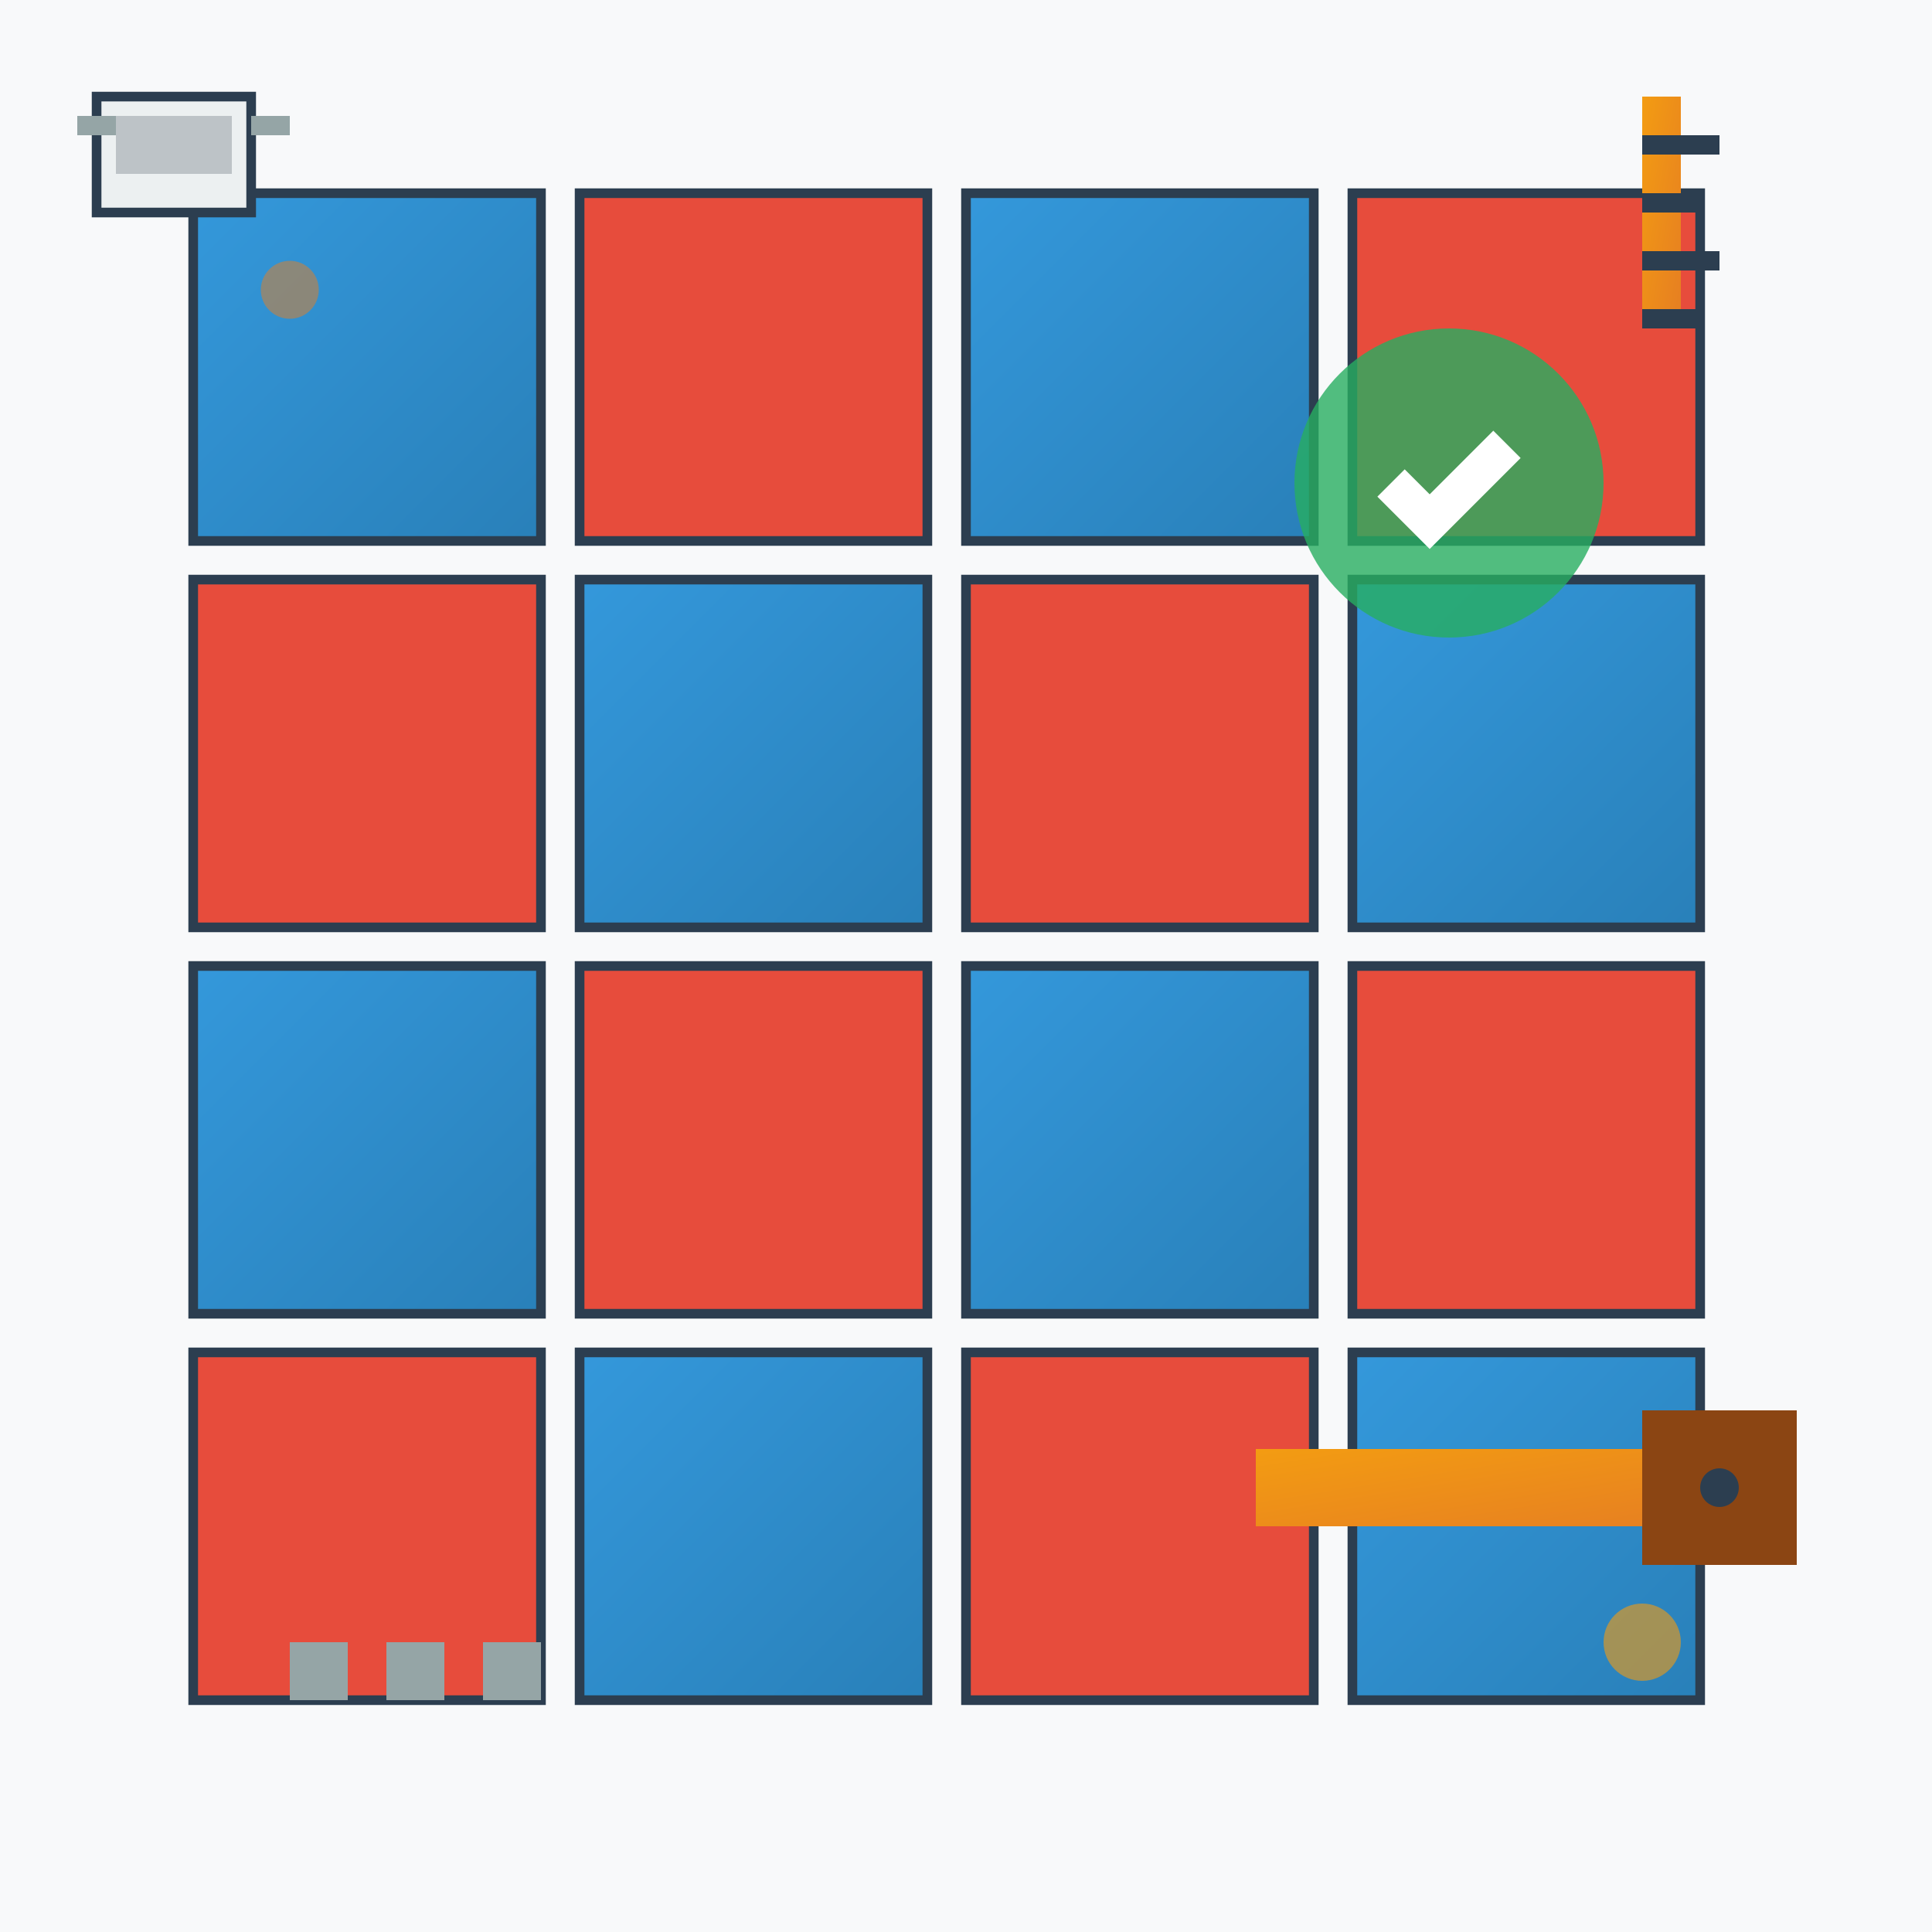 <svg width="100" height="100" viewBox="0 0 100 100" fill="none" xmlns="http://www.w3.org/2000/svg">
  <defs>
    <linearGradient id="tileGradient" x1="0%" y1="0%" x2="100%" y2="100%">
      <stop offset="0%" style="stop-color:#3498db;stop-opacity:1" />
      <stop offset="100%" style="stop-color:#2980b9;stop-opacity:1" />
    </linearGradient>
    <linearGradient id="toolGradient" x1="0%" y1="0%" x2="100%" y2="100%">
      <stop offset="0%" style="stop-color:#f39c12;stop-opacity:1" />
      <stop offset="100%" style="stop-color:#e67e22;stop-opacity:1" />
    </linearGradient>
  </defs>
  
  <!-- Background -->
  <rect width="100" height="100" fill="#f8f9fa"/>
  
  <!-- Tiles Pattern -->
  <g transform="translate(10, 10)">
    <!-- Row 1 -->
    <rect x="0" y="0" width="18" height="18" fill="url(#tileGradient)" stroke="#2c3e50" stroke-width="0.5"/>
    <rect x="20" y="0" width="18" height="18" fill="#e74c3c" stroke="#2c3e50" stroke-width="0.5"/>
    <rect x="40" y="0" width="18" height="18" fill="url(#tileGradient)" stroke="#2c3e50" stroke-width="0.5"/>
    <rect x="60" y="0" width="18" height="18" fill="#e74c3c" stroke="#2c3e50" stroke-width="0.5"/>
    
    <!-- Row 2 -->
    <rect x="0" y="20" width="18" height="18" fill="#e74c3c" stroke="#2c3e50" stroke-width="0.5"/>
    <rect x="20" y="20" width="18" height="18" fill="url(#tileGradient)" stroke="#2c3e50" stroke-width="0.5"/>
    <rect x="40" y="20" width="18" height="18" fill="#e74c3c" stroke="#2c3e50" stroke-width="0.5"/>
    <rect x="60" y="20" width="18" height="18" fill="url(#tileGradient)" stroke="#2c3e50" stroke-width="0.5"/>
    
    <!-- Row 3 -->
    <rect x="0" y="40" width="18" height="18" fill="url(#tileGradient)" stroke="#2c3e50" stroke-width="0.5"/>
    <rect x="20" y="40" width="18" height="18" fill="#e74c3c" stroke="#2c3e50" stroke-width="0.5"/>
    <rect x="40" y="40" width="18" height="18" fill="url(#tileGradient)" stroke="#2c3e50" stroke-width="0.5"/>
    <rect x="60" y="40" width="18" height="18" fill="#e74c3c" stroke="#2c3e50" stroke-width="0.5"/>
    
    <!-- Row 4 -->
    <rect x="0" y="60" width="18" height="18" fill="#e74c3c" stroke="#2c3e50" stroke-width="0.5"/>
    <rect x="20" y="60" width="18" height="18" fill="url(#tileGradient)" stroke="#2c3e50" stroke-width="0.5"/>
    <rect x="40" y="60" width="18" height="18" fill="#e74c3c" stroke="#2c3e50" stroke-width="0.5"/>
    <rect x="60" y="60" width="18" height="18" fill="url(#tileGradient)" stroke="#2c3e50" stroke-width="0.5"/>
  </g>
  
  <!-- Tiling Tools -->
  <!-- Trowel -->
  <g transform="translate(65, 75)">
    <rect x="0" y="0" width="25" height="4" fill="url(#toolGradient)"/>
    <rect x="20" y="-2" width="8" height="8" fill="#8b4513"/>
    <circle cx="24" cy="2" r="1" fill="#2c3e50"/>
  </g>
  
  <!-- Tile Spacers -->
  <g transform="translate(15, 85)">
    <rect x="0" y="0" width="3" height="3" fill="#95a5a6"/>
    <rect x="5" y="0" width="3" height="3" fill="#95a5a6"/>
    <rect x="10" y="0" width="3" height="3" fill="#95a5a6"/>
  </g>
  
  <!-- Adhesive Bucket -->
  <g transform="translate(5, 5)">
    <rect x="0" y="0" width="8" height="6" fill="#ecf0f1" stroke="#2c3e50" stroke-width="0.5"/>
    <rect x="1" y="1" width="6" height="3" fill="#bdc3c7"/>
    <rect x="-1" y="1" width="2" height="1" fill="#95a5a6"/>
    <rect x="8" y="1" width="2" height="1" fill="#95a5a6"/>
  </g>
  
  <!-- Measuring Tool -->
  <g transform="translate(85, 5)">
    <rect x="0" y="0" width="2" height="12" fill="url(#toolGradient)"/>
    <rect x="0" y="2" width="4" height="1" fill="#2c3e50"/>
    <rect x="0" y="5" width="3" height="1" fill="#2c3e50"/>
    <rect x="0" y="8" width="4" height="1" fill="#2c3e50"/>
    <rect x="0" y="11" width="3" height="1" fill="#2c3e50"/>
  </g>
  
  <!-- Decorative Elements -->
  <circle cx="85" cy="85" r="2" fill="#f39c12" opacity="0.6"/>
  <circle cx="15" cy="15" r="1.5" fill="#e67e22" opacity="0.5"/>
  
  <!-- Quality Indicator -->
  <g transform="translate(75, 25)">
    <circle cx="0" cy="0" r="8" fill="#27ae60" opacity="0.8"/>
    <path d="M-3 0 L-1 2 L3 -2" stroke="white" stroke-width="2" fill="none"/>
  </g>
</svg>
